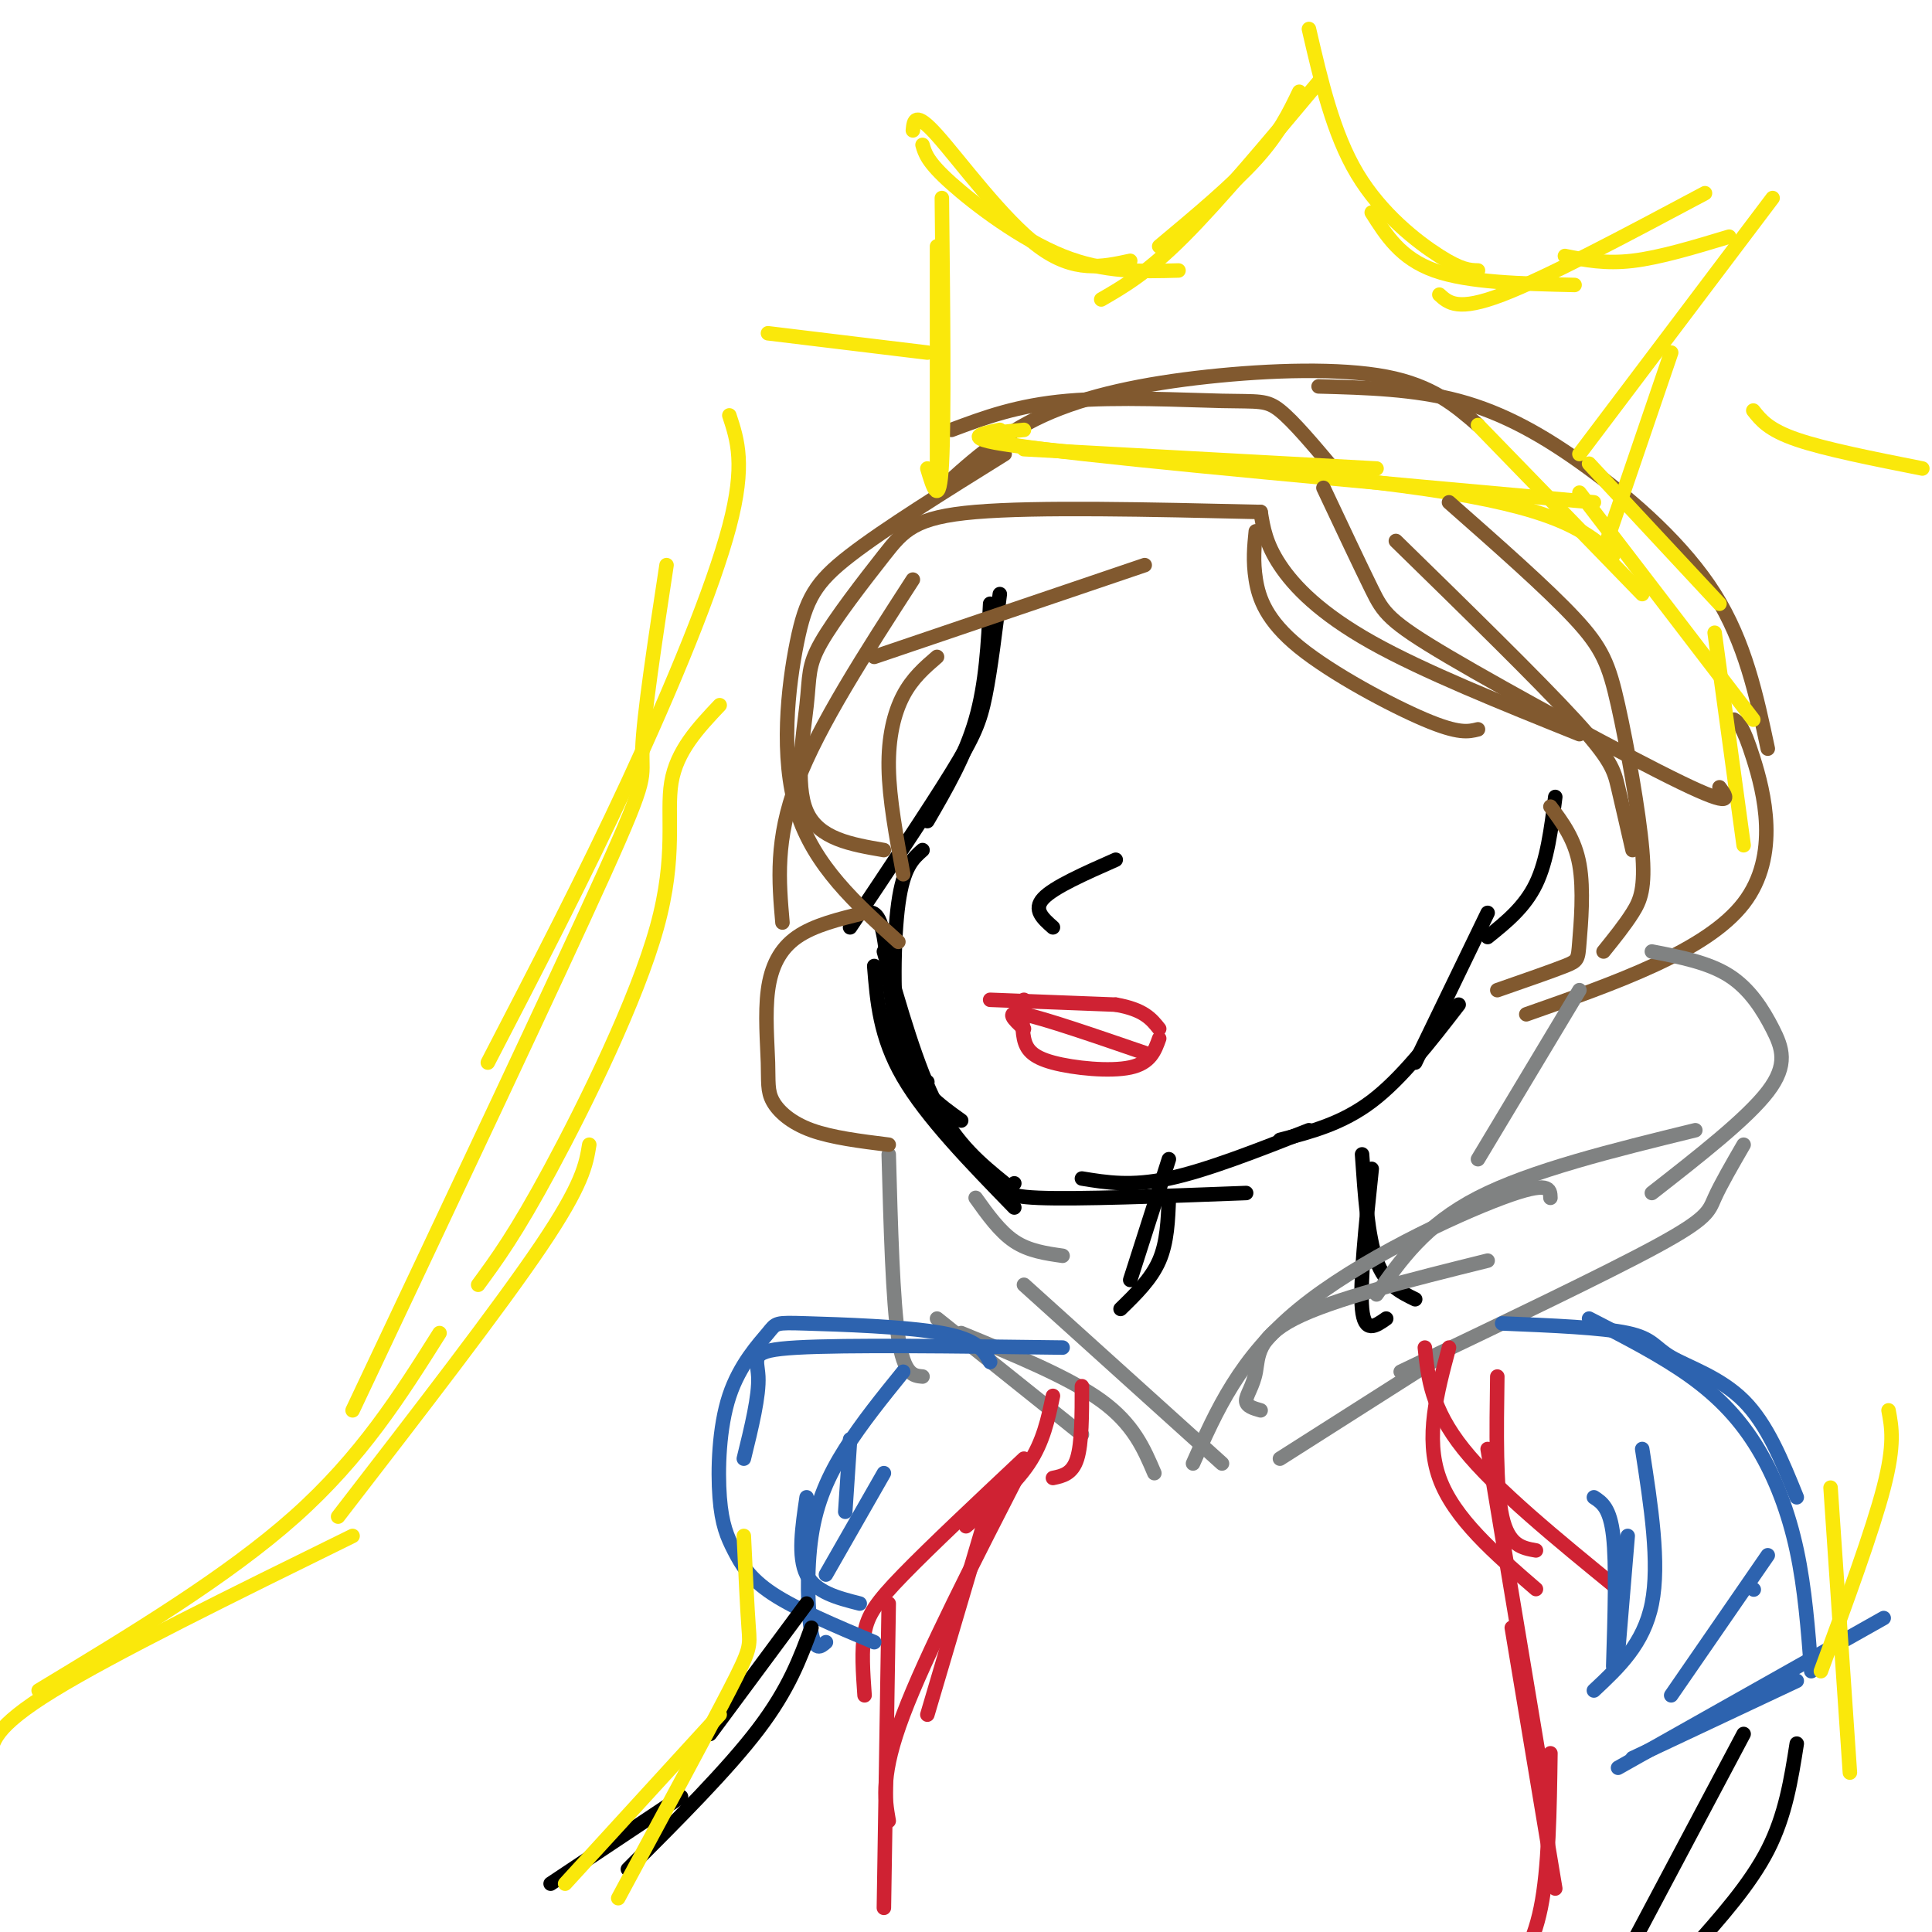 <svg viewBox='0 0 400 400' version='1.1' xmlns='http://www.w3.org/2000/svg' xmlns:xlink='http://www.w3.org/1999/xlink'><g fill='none' stroke='rgb(0,0,0)' stroke-width='3' stroke-linecap='round' stroke-linejoin='round'><path d='M205,125c-0.417,8.250 -0.833,16.500 -3,24c-2.167,7.500 -6.083,14.250 -10,21'/><path d='M207,123c-0.956,7.800 -1.911,15.600 -3,21c-1.089,5.400 -2.311,8.400 -7,16c-4.689,7.600 -12.844,19.800 -21,32'/><path d='M191,176c-1.978,1.733 -3.956,3.467 -5,11c-1.044,7.533 -1.156,20.867 0,28c1.156,7.133 3.578,8.067 6,9'/><path d='M179,189c1.511,-0.244 3.022,-0.489 4,5c0.978,5.489 1.422,16.711 4,24c2.578,7.289 7.289,10.644 12,14'/><path d='M183,197c3.417,12.000 6.833,24.000 11,32c4.167,8.000 9.083,12.000 14,16'/><path d='M181,200c0.583,7.333 1.167,14.667 6,23c4.833,8.333 13.917,17.667 23,27'/><path d='M210,245c-1.500,1.333 -3.000,2.667 5,3c8.000,0.333 25.500,-0.333 43,-1'/><path d='M224,244c5.083,0.833 10.167,1.667 18,0c7.833,-1.667 18.417,-5.833 29,-10'/><path d='M265,236c6.417,-1.667 12.833,-3.333 19,-8c6.167,-4.667 12.083,-12.333 18,-20'/><path d='M293,220c0.000,0.000 15.000,-31.000 15,-31'/><path d='M308,194c3.833,-3.083 7.667,-6.167 10,-11c2.333,-4.833 3.167,-11.417 4,-18'/></g>
<g fill='none' stroke='rgb(129,89,47)' stroke-width='3' stroke-linecap='round' stroke-linejoin='round'><path d='M260,110c-0.310,3.077 -0.619,6.155 0,10c0.619,3.845 2.167,8.458 9,14c6.833,5.542 18.952,12.012 26,15c7.048,2.988 9.024,2.494 11,2'/><path d='M261,106c0.533,3.289 1.067,6.578 4,11c2.933,4.422 8.267,9.978 19,16c10.733,6.022 26.867,12.511 43,19'/><path d='M289,112c14.689,14.356 29.378,28.711 37,37c7.622,8.289 8.178,10.511 9,14c0.822,3.489 1.911,8.244 3,13'/><path d='M321,167c2.530,3.381 5.060,6.762 6,12c0.940,5.238 0.292,12.333 0,16c-0.292,3.667 -0.226,3.905 -3,5c-2.774,1.095 -8.387,3.048 -14,5'/><path d='M237,117c0.000,0.000 -56.000,19.000 -56,19'/><path d='M194,136c-2.556,2.200 -5.111,4.400 -7,8c-1.889,3.600 -3.111,8.600 -3,15c0.111,6.400 1.556,14.200 3,22'/><path d='M208,94c-12.405,7.720 -24.810,15.440 -32,21c-7.190,5.560 -9.167,8.958 -11,18c-1.833,9.042 -3.524,23.726 0,35c3.524,11.274 12.262,19.137 21,27'/><path d='M197,89c6.815,-2.548 13.631,-5.095 24,-6c10.369,-0.905 24.292,-0.167 32,0c7.708,0.167 9.202,-0.238 12,2c2.798,2.238 6.899,7.119 11,12'/><path d='M194,102c6.440,-5.917 12.881,-11.833 22,-16c9.119,-4.167 20.917,-6.583 34,-8c13.083,-1.417 27.452,-1.833 37,0c9.548,1.833 14.274,5.917 19,10'/><path d='M273,80c9.911,0.268 19.821,0.536 29,3c9.179,2.464 17.625,7.125 27,14c9.375,6.875 19.679,15.964 26,26c6.321,10.036 8.661,21.018 11,32'/><path d='M359,149c0.911,0.556 1.822,1.111 4,8c2.178,6.889 5.622,20.111 -2,30c-7.622,9.889 -26.311,16.444 -45,23'/></g>
<g fill='none' stroke='rgb(250,232,11)' stroke-width='3' stroke-linecap='round' stroke-linejoin='round'><path d='M194,101c0.000,0.000 0.000,-50.000 0,-50'/><path d='M192,97c1.250,4.167 2.500,8.333 3,-1c0.500,-9.333 0.250,-32.167 0,-55'/><path d='M189,27c0.200,-2.067 0.400,-4.133 5,1c4.600,5.133 13.600,17.467 21,23c7.400,5.533 13.200,4.267 19,3'/><path d='M191,30c0.511,1.778 1.022,3.556 6,8c4.978,4.444 14.422,11.556 23,15c8.578,3.444 16.289,3.222 24,3'/><path d='M228,62c4.750,-2.750 9.500,-5.500 17,-13c7.500,-7.500 17.750,-19.750 28,-32'/><path d='M240,51c7.583,-6.333 15.167,-12.667 20,-18c4.833,-5.333 6.917,-9.667 9,-14'/><path d='M271,6c2.511,10.844 5.022,21.689 10,30c4.978,8.311 12.422,14.089 17,17c4.578,2.911 6.289,2.956 8,3'/><path d='M284,44c3.000,4.750 6.000,9.500 13,12c7.000,2.500 18.000,2.750 29,3'/><path d='M298,61c1.917,1.750 3.833,3.500 13,0c9.167,-3.500 25.583,-12.250 42,-21'/><path d='M324,53c4.167,0.833 8.333,1.667 14,1c5.667,-0.667 12.833,-2.833 20,-5'/><path d='M367,41c0.000,0.000 -40.000,53.000 -40,53'/><path d='M346,73c0.000,0.000 -14.000,41.000 -14,41'/><path d='M212,93c0.000,0.000 73.000,4.000 73,4'/><path d='M212,89c-7.833,0.750 -15.667,1.500 4,4c19.667,2.500 66.833,6.750 114,11'/><path d='M207,89c-4.778,0.978 -9.556,1.956 9,4c18.556,2.044 60.444,5.156 84,9c23.556,3.844 28.778,8.422 34,13'/><path d='M306,88c0.000,0.000 34.000,35.000 34,35'/><path d='M329,96c0.000,0.000 27.000,29.000 27,29'/><path d='M327,102c0.000,0.000 36.000,47.000 36,47'/><path d='M355,131c0.000,0.000 6.000,44.000 6,44'/></g>
<g fill='none' stroke='rgb(0,0,0)' stroke-width='3' stroke-linecap='round' stroke-linejoin='round'><path d='M231,178c-6.417,2.833 -12.833,5.667 -15,8c-2.167,2.333 -0.083,4.167 2,6'/></g>
<g fill='none' stroke='rgb(207,34,51)' stroke-width='3' stroke-linecap='round' stroke-linejoin='round'><path d='M205,207c0.000,0.000 26.000,1.000 26,1'/><path d='M231,208c5.833,1.000 7.417,3.000 9,5'/><path d='M212,213c-2.083,-1.917 -4.167,-3.833 0,-3c4.167,0.833 14.583,4.417 25,8'/><path d='M212,207c-0.238,2.881 -0.476,5.762 0,8c0.476,2.238 1.667,3.833 6,5c4.333,1.167 11.810,1.905 16,1c4.190,-0.905 5.095,-3.452 6,-6'/></g>
<g fill='none' stroke='rgb(0,0,0)' stroke-width='3' stroke-linecap='round' stroke-linejoin='round'><path d='M242,248c-0.167,4.583 -0.333,9.167 -2,13c-1.667,3.833 -4.833,6.917 -8,10'/><path d='M242,240c0.000,0.000 -8.000,25.000 -8,25'/><path d='M284,242c-1.250,11.917 -2.500,23.833 -2,29c0.500,5.167 2.750,3.583 5,2'/><path d='M282,239c0.583,8.500 1.167,17.000 3,22c1.833,5.000 4.917,6.500 8,8'/></g>
<g fill='none' stroke='rgb(128,130,130)' stroke-width='3' stroke-linecap='round' stroke-linejoin='round'><path d='M261,292c-1.494,-0.423 -2.988,-0.845 -3,-2c-0.012,-1.155 1.458,-3.042 2,-6c0.542,-2.958 0.155,-6.988 8,-11c7.845,-4.012 23.923,-8.006 40,-12'/><path d='M247,303c4.844,-10.956 9.689,-21.911 22,-32c12.311,-10.089 32.089,-19.311 42,-23c9.911,-3.689 9.956,-1.844 10,0'/><path d='M285,268c5.000,-7.167 10.000,-14.333 21,-20c11.000,-5.667 28.000,-9.833 45,-14'/><path d='M306,240c0.000,0.000 21.000,-35.000 21,-35'/><path d='M342,197c5.857,1.131 11.714,2.262 16,5c4.286,2.738 7.000,7.083 9,11c2.000,3.917 3.286,7.405 -1,13c-4.286,5.595 -14.143,13.298 -24,21'/><path d='M361,237c-2.378,4.111 -4.756,8.222 -6,11c-1.244,2.778 -1.356,4.222 -12,10c-10.644,5.778 -31.822,15.889 -53,26'/><path d='M298,281c0.000,0.000 -33.000,21.000 -33,21'/><path d='M253,303c0.000,0.000 -41.000,-37.000 -41,-37'/><path d='M220,260c-3.500,-0.500 -7.000,-1.000 -10,-3c-3.000,-2.000 -5.500,-5.500 -8,-9'/><path d='M184,239c0.417,15.167 0.833,30.333 2,38c1.167,7.667 3.083,7.833 5,8'/><path d='M194,273c0.000,0.000 30.000,24.000 30,24'/><path d='M199,276c11.167,4.583 22.333,9.167 29,14c6.667,4.833 8.833,9.917 11,15'/></g>
<g fill='none' stroke='rgb(207,34,51)' stroke-width='3' stroke-linecap='round' stroke-linejoin='round'><path d='M224,287c0.000,5.917 0.000,11.833 -1,15c-1.000,3.167 -3.000,3.583 -5,4'/><path d='M218,289c-1.000,4.750 -2.000,9.500 -5,14c-3.000,4.500 -8.000,8.750 -13,13'/><path d='M212,302c-9.667,9.089 -19.333,18.178 -25,24c-5.667,5.822 -7.333,8.378 -8,12c-0.667,3.622 -0.333,8.311 0,13'/><path d='M205,311c0.000,0.000 -13.000,44.000 -13,44'/><path d='M212,303c-10.167,19.833 -20.333,39.667 -25,52c-4.667,12.333 -3.833,17.167 -3,22'/><path d='M184,332c0.000,0.000 -1.000,63.000 -1,63'/><path d='M310,285c-0.167,11.500 -0.333,23.000 1,29c1.333,6.000 4.167,6.500 7,7'/><path d='M300,279c-2.500,9.333 -5.000,18.667 -2,27c3.000,8.333 11.500,15.667 20,23'/><path d='M295,279c0.667,6.333 1.333,12.667 8,21c6.667,8.333 19.333,18.667 32,29'/><path d='M308,300c0.000,0.000 11.000,66.000 11,66'/><path d='M313,337c0.000,0.000 9.000,54.000 9,54'/><path d='M321,363c-0.167,11.917 -0.333,23.833 -2,32c-1.667,8.167 -4.833,12.583 -8,17'/></g>
<g fill='none' stroke='rgb(45,99,175)' stroke-width='3' stroke-linecap='round' stroke-linejoin='round'><path d='M311,274c10.351,0.429 20.702,0.857 26,2c5.298,1.143 5.542,3.000 9,5c3.458,2.000 10.131,4.143 15,9c4.869,4.857 7.935,12.429 11,20'/><path d='M329,273c7.512,3.851 15.024,7.702 21,12c5.976,4.298 10.417,9.042 14,15c3.583,5.958 6.310,13.131 8,21c1.690,7.869 2.345,16.435 3,25'/><path d='M330,310c1.667,1.083 3.333,2.167 4,8c0.667,5.833 0.333,16.417 0,27'/><path d='M337,318c0.000,0.000 -2.000,24.000 -2,24'/><path d='M363,329c0.000,0.000 0.100,0.100 0.1,0.1'/><path d='M390,335c0.000,0.000 -55.000,31.000 -55,31'/><path d='M372,348c0.000,0.000 -34.000,16.000 -34,16'/><path d='M340,300c1.833,11.833 3.667,23.667 2,32c-1.667,8.333 -6.833,13.167 -12,18'/><path d='M366,322c0.000,0.000 -20.000,29.000 -20,29'/><path d='M220,279c-22.400,-0.289 -44.800,-0.578 -55,0c-10.200,0.578 -8.200,2.022 -8,6c0.200,3.978 -1.400,10.489 -3,17'/><path d='M187,284c-4.298,5.310 -8.595,10.619 -12,16c-3.405,5.381 -5.917,10.833 -7,18c-1.083,7.167 -0.738,16.048 0,20c0.738,3.952 1.869,2.976 3,2'/><path d='M167,310c-0.917,6.167 -1.833,12.333 0,16c1.833,3.667 6.417,4.833 11,6'/><path d='M205,282c-1.239,-2.314 -2.478,-4.628 -10,-6c-7.522,-1.372 -21.329,-1.802 -28,-2c-6.671,-0.198 -6.208,-0.164 -8,2c-1.792,2.164 -5.839,6.458 -8,13c-2.161,6.542 -2.435,15.331 -2,21c0.435,5.669 1.579,8.219 3,11c1.421,2.781 3.120,5.795 8,9c4.880,3.205 12.940,6.603 21,10'/><path d='M183,305c0.000,0.000 -12.000,21.000 -12,21'/><path d='M176,298c0.000,0.000 -1.000,15.000 -1,15'/></g>
<g fill='none' stroke='rgb(0,0,0)' stroke-width='3' stroke-linecap='round' stroke-linejoin='round'><path d='M167,332c0.000,0.000 -20.000,27.000 -20,27'/><path d='M168,337c-2.333,6.333 -4.667,12.667 -11,21c-6.333,8.333 -16.667,18.667 -27,29'/><path d='M141,372c0.000,0.000 -27.000,18.000 -27,18'/><path d='M372,361c-1.167,7.417 -2.333,14.833 -6,22c-3.667,7.167 -9.833,14.083 -16,21'/><path d='M361,359c0.000,0.000 -26.000,49.000 -26,49'/></g>
<g fill='none' stroke='rgb(250,232,11)' stroke-width='3' stroke-linecap='round' stroke-linejoin='round'><path d='M151,86c1.689,5.111 3.378,10.222 0,23c-3.378,12.778 -11.822,33.222 -21,53c-9.178,19.778 -19.089,38.889 -29,58'/><path d='M138,117c-2.378,15.622 -4.756,31.244 -5,38c-0.244,6.756 1.644,4.644 -8,26c-9.644,21.356 -30.822,66.178 -52,111'/><path d='M159,69c0.000,0.000 33.000,4.000 33,4'/><path d='M363,85c1.583,2.000 3.167,4.000 9,6c5.833,2.000 15.917,4.000 26,6'/><path d='M149,146c-4.452,4.714 -8.905,9.429 -10,16c-1.095,6.571 1.167,15.000 -3,30c-4.167,15.000 -14.762,36.571 -22,50c-7.238,13.429 -11.119,18.714 -15,24'/><path d='M122,237c-0.667,4.083 -1.333,8.167 -10,21c-8.667,12.833 -25.333,34.417 -42,56'/><path d='M154,318c0.356,7.533 0.711,15.067 1,19c0.289,3.933 0.511,4.267 -4,13c-4.511,8.733 -13.756,25.867 -23,43'/><path d='M149,355c0.000,0.000 -32.000,35.000 -32,35'/><path d='M91,276c-8.083,12.833 -16.167,25.667 -30,38c-13.833,12.333 -33.417,24.167 -53,36'/><path d='M73,318c-24.750,12.167 -49.500,24.333 -62,32c-12.500,7.667 -12.750,10.833 -13,14'/><path d='M391,292c0.667,3.500 1.333,7.000 -1,16c-2.333,9.000 -7.667,23.500 -13,38'/><path d='M379,308c0.000,0.000 4.000,59.000 4,59'/></g>
<g fill='none' stroke='rgb(129,89,47)' stroke-width='3' stroke-linecap='round' stroke-linejoin='round'><path d='M274,101c3.798,8.060 7.595,16.119 10,21c2.405,4.881 3.417,6.583 16,14c12.583,7.417 36.738,20.548 48,26c11.262,5.452 9.631,3.226 8,1'/><path d='M300,104c10.128,8.923 20.255,17.847 26,24c5.745,6.153 7.107,9.536 9,18c1.893,8.464 4.317,22.010 5,30c0.683,7.990 -0.376,10.426 -2,13c-1.624,2.574 -3.812,5.287 -6,8'/><path d='M261,106c-23.162,-0.535 -46.323,-1.070 -59,0c-12.677,1.070 -14.869,3.745 -19,9c-4.131,5.255 -10.200,13.089 -13,18c-2.800,4.911 -2.331,6.899 -3,13c-0.669,6.101 -2.477,16.315 0,22c2.477,5.685 9.238,6.843 16,8'/><path d='M189,120c-9.750,15.083 -19.500,30.167 -24,42c-4.500,11.833 -3.750,20.417 -3,29'/><path d='M179,189c-5.235,1.269 -10.471,2.538 -14,5c-3.529,2.462 -5.352,6.115 -6,11c-0.648,4.885 -0.122,11.000 0,15c0.122,4.000 -0.159,5.885 1,8c1.159,2.115 3.760,4.462 8,6c4.240,1.538 10.120,2.269 16,3'/></g>
</svg>